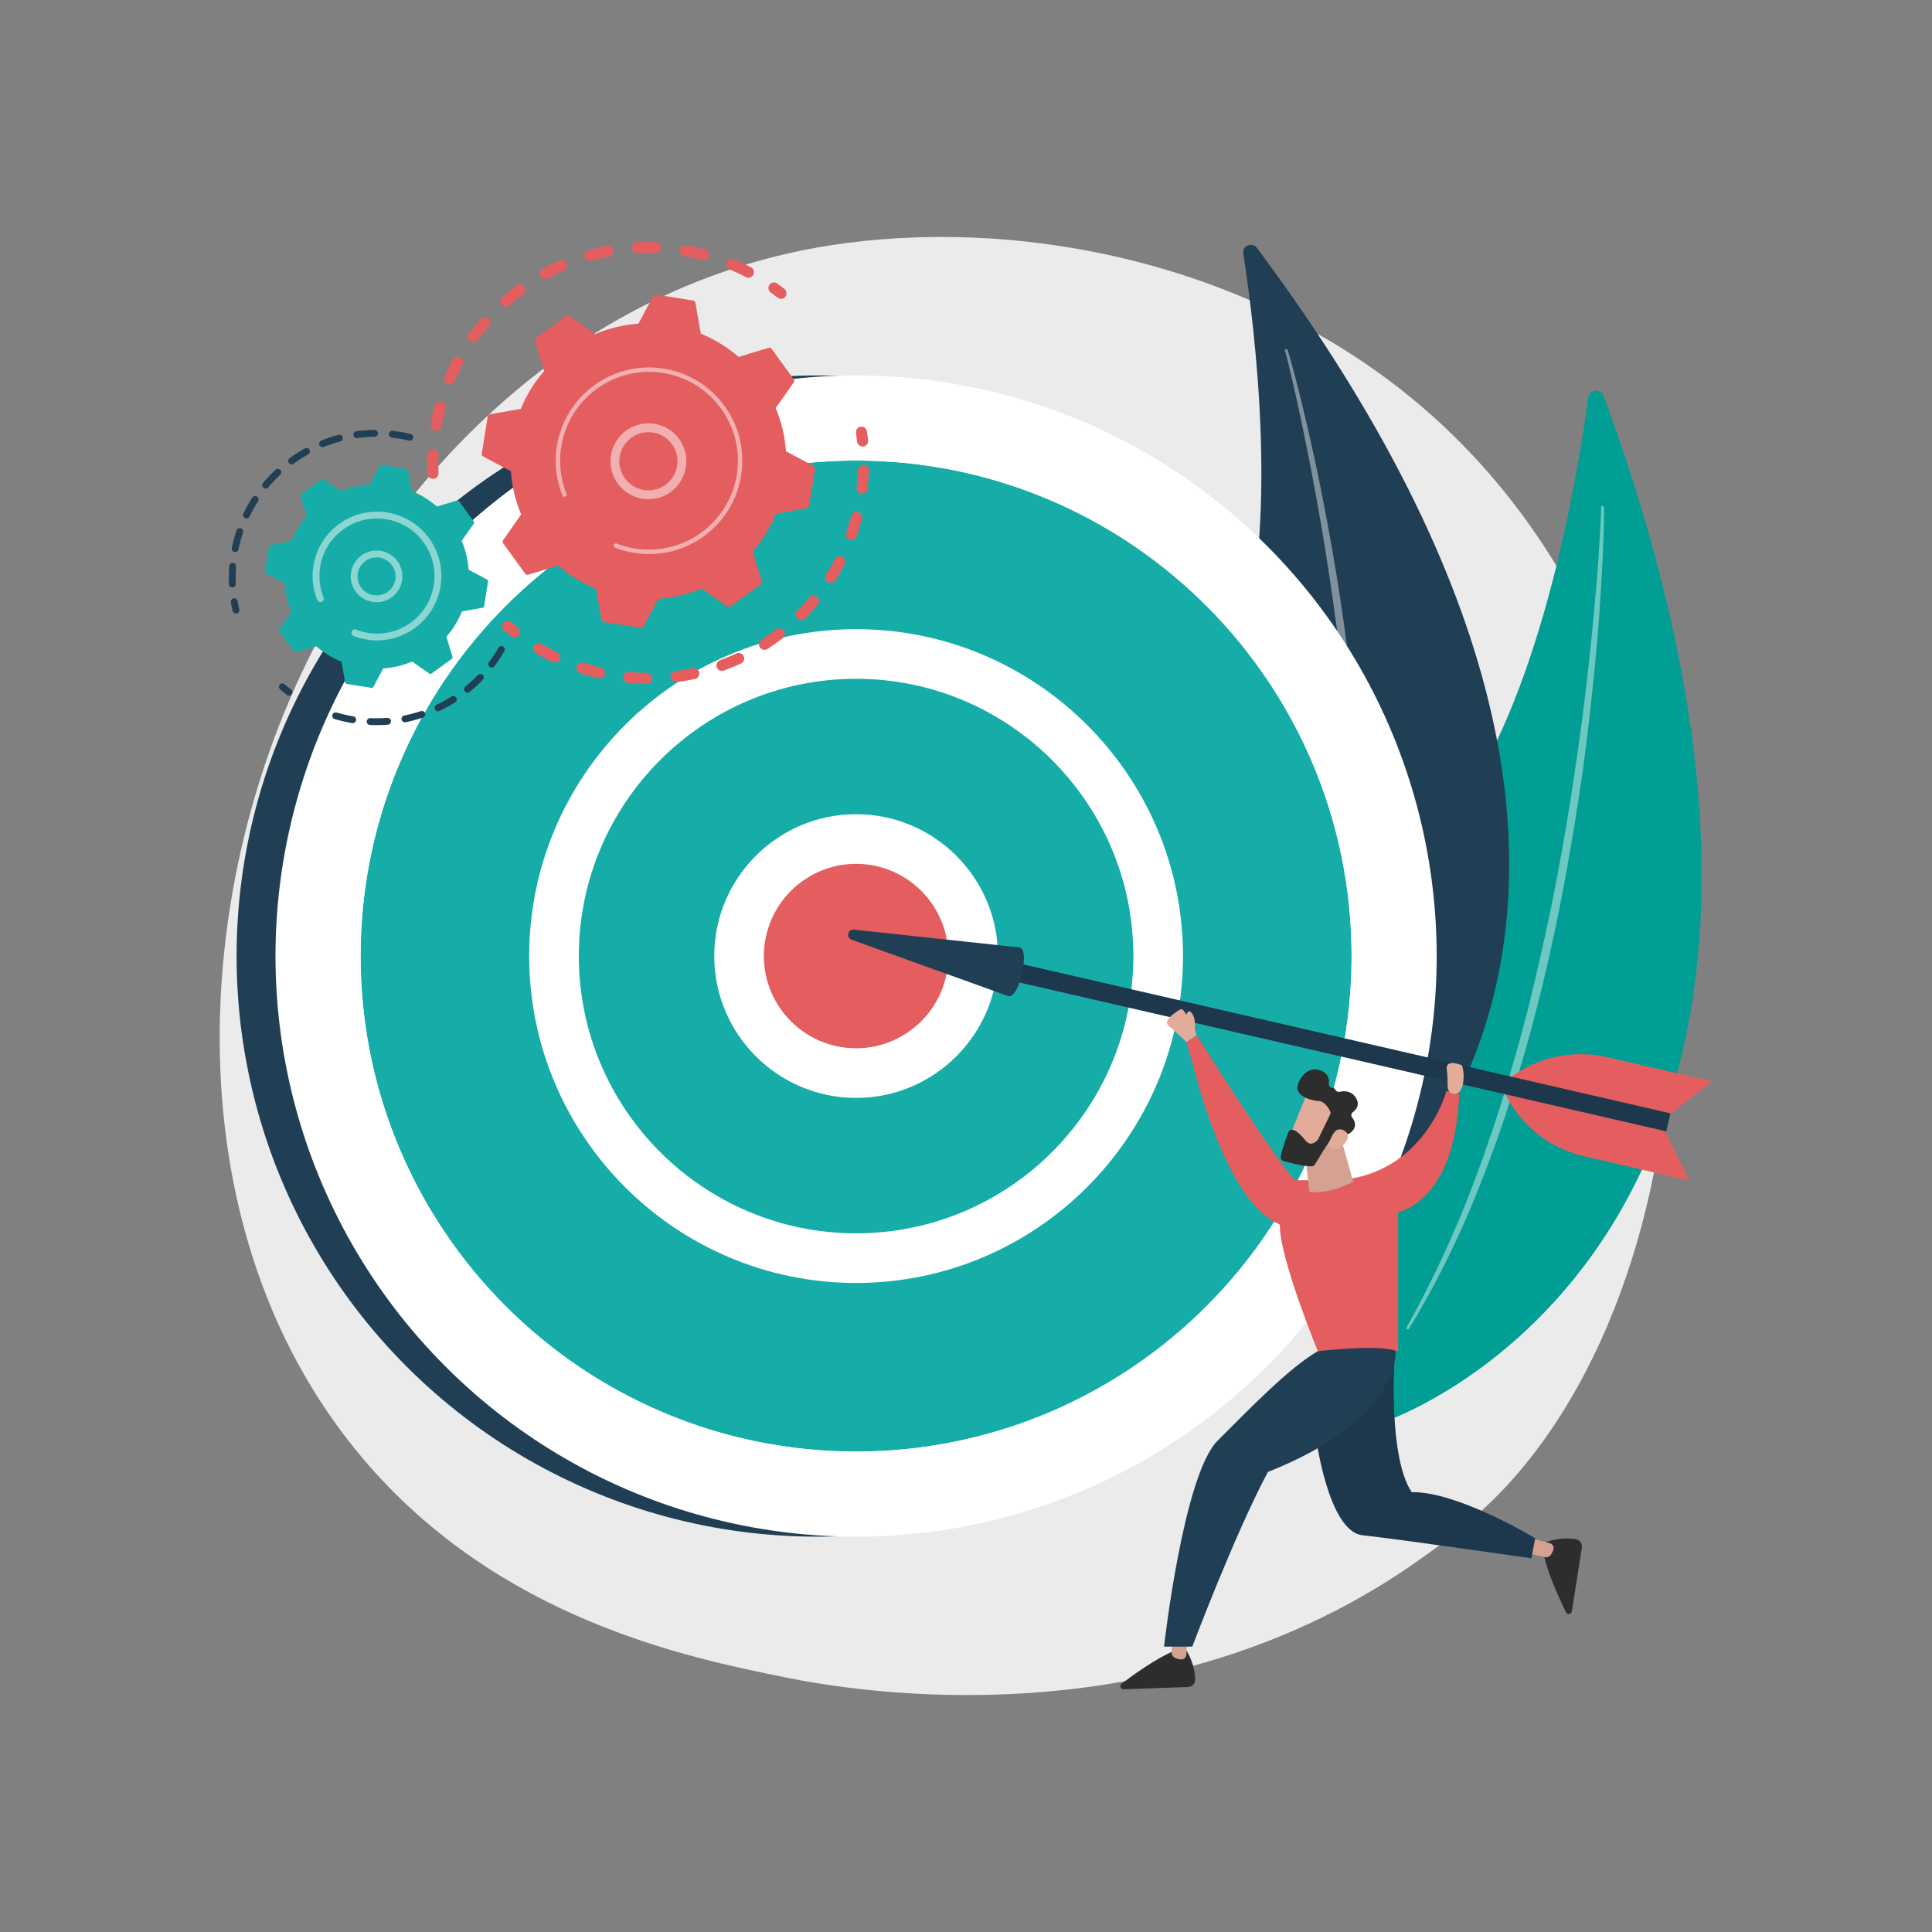 <?xml version="1.0" encoding="UTF-8"?>
<svg id="Illustration" xmlns="http://www.w3.org/2000/svg" viewBox="0 0 3710 3710">
  <rect x="0" y="0" width="3710" height="3710" fill="#808080" stroke="none"/>
  <defs>
    <style>
      .cls-1 {
        opacity: .43;
      }

      .cls-1, .cls-2, .cls-3 {
        fill: #fff;
      }

      .cls-4 {
        fill: #1d374c;
      }

      .cls-5 {
        fill: #2d2d2d;
      }

      .cls-3 {
        opacity: .5;
      }

      .cls-6 {
        fill: #d4a192;
      }

      .cls-7 {
        fill: #16aca7;
      }

      .cls-8 {
        fill: #203e54;
      }

      .cls-9 {
        fill: #ebebeb;
      }

      .cls-10 {
        fill: #009e94;
      }

      .cls-11 {
        fill: #e45e5f;
      }

      .cls-12 {
        fill: #e3ac9a;
      }
    </style>
  </defs>
  <path class="cls-9" d="M2885.79,2861.15c-57.23,60.25-111.38,99.1-154.16,129.8-502.89,360.83-1097.95,255.65-1224.41,229.96-186.75-37.93-547.74-111.25-808.72-418.16-394.85-464.34-333.37-1195.88-27.09-1678.79,56.02-88.33,351.95-578.59,953.41-657.21,364-47.58,788.31,48.38,1095.58,305.82,644.99,540.37,599.07,1632.02,165.4,2088.58Z"/>
  <g>
    <g>
      <path class="cls-10" d="M3079.54,760.03c-5.49-14.97-27.45-12.62-29.58,3.18-20.63,152.76-87.29,551.62-243.84,780.27-254.9,372.29-380.18,936.36-148.36,1186.93,0,0,1020-339.4,421.78-1970.38Z"/>
      <path class="cls-1" d="M3079.93,973.81c.3,4.86.16,8.89.21,13.23l-.15,12.8-.59,25.57c-.51,17.04-1.28,34.07-2.05,51.1-1.67,34.05-3.76,68.07-6.16,102.08-4.93,68-11.7,135.86-19.49,203.61-7.7,67.76-17.29,135.31-28.31,202.62-11.08,67.3-23.11,134.47-37.35,201.21-28.21,133.51-63.7,265.61-108.39,394.67-23.02,64.28-47.73,128-76.08,190.14-28.79,61.92-60.23,122.64-95.95,180.81-.78,1.26-2.43,1.66-3.7.88-1.23-.76-1.64-2.35-.94-3.6l.02-.03c33.32-59.29,63.39-120.26,90.4-182.57,27.19-62.25,50.74-126.02,72.6-190.31,21.83-64.32,41.05-129.51,58.8-195.09,17.72-65.6,32.72-131.9,47.35-198.27,28.69-132.9,50.27-267.27,68.14-402.11,8.79-67.44,16.23-135.07,22.46-202.82,3.17-33.87,6.03-67.77,8.47-101.7l3.26-50.92,1.37-25.46.54-12.73c.11-4.17.3-8.65.25-12.31v-.6c-.03-1.47,1.14-2.68,2.61-2.7,1.43-.02,2.61,1.09,2.7,2.5Z"/>
    </g>
    <g>
      <path class="cls-8" d="M2413.71,476.07c-9.12-12.23-28.61-4.09-26.26,10.98,22.75,145.72,70.44,529.68-10.75,782.07-132.19,410.94-93.21,962.41,187.74,1128.95,0,0,842.8-589.51-150.73-1922Z"/>
      <path class="cls-1" d="M2472.43,672c1.61,4.38,2.58,8.11,3.8,12.08l3.35,11.78,6.44,23.61c4.19,15.77,8.13,31.59,12.07,47.42,7.77,31.68,15.14,63.45,22.22,95.29,14.04,63.71,26.35,127.78,37.69,192.03,11.44,64.24,21.07,128.8,29.33,193.54,8.2,64.74,15.5,129.63,20.65,194.71,10.56,130.13,14.03,260.97,8.25,391.52-3.58,65.23-8.87,130.41-17.93,195.13-9.53,64.64-21.8,128.9-38.72,191.98-.38,1.4-1.81,2.23-3.21,1.85-1.36-.36-2.18-1.74-1.88-3.1v-.04c14.36-63.46,25.3-127.58,33.06-192.09,7.95-64.5,12.13-129.41,14.63-194.32,2.46-64.94,2.31-129.96.69-194.94-1.64-64.99-5.98-129.88-10.67-194.73-9.94-129.69-26.81-258.81-47.18-387.33-10.33-64.25-21.95-128.3-34.71-192.12-6.33-31.92-12.94-63.79-19.96-95.58l-10.89-47.58-5.69-23.73-2.97-11.82c-1.04-3.85-2.09-8.02-3.13-11.35l-.18-.56c-.43-1.37.33-2.82,1.7-3.25,1.33-.42,2.74.29,3.21,1.58Z"/>
    </g>
  </g>
  <g>
    <circle class="cls-8" cx="1569.26" cy="1835.92" r="1114.9" transform="translate(-838.57 1647.37) rotate(-45)"/>
    <circle class="cls-2" cx="1643.94" cy="1835.92" r="1114.9" transform="translate(-816.69 1700.17) rotate(-45)"/>
    <g>
      <circle class="cls-7" cx="1643.94" cy="1835.92" r="951.52"/>
      <path class="cls-2" d="M1643.94,2835.1c-550.95,0-999.18-448.23-999.18-999.18s448.23-999.18,999.18-999.18,999.18,448.23,999.18,999.18-448.23,999.18-999.18,999.18ZM1643.94,884.39c-524.67,0-951.52,426.85-951.52,951.52s426.85,951.52,951.52,951.52,951.52-426.85,951.52-951.52-426.85-951.52-951.52-951.52Z"/>
    </g>
    <g>
      <circle class="cls-7" cx="1643.94" cy="1835.92" r="580.09" transform="translate(-816.69 1700.17) rotate(-45)"/>
      <path class="cls-2" d="M1643.94,2463.67c-346.14,0-627.75-281.61-627.75-627.76s281.61-627.75,627.75-627.75,627.75,281.6,627.75,627.75-281.61,627.76-627.75,627.76ZM1643.94,1303.48c-293.59,0-532.44,238.85-532.44,532.43s238.85,532.44,532.44,532.44,532.44-238.86,532.44-532.44-238.85-532.43-532.44-532.43Z"/>
    </g>
    <g>
      <circle class="cls-11" cx="1643.94" cy="1835.92" r="224.75" transform="translate(-816.69 1700.17) rotate(-45)"/>
      <path class="cls-2" d="M1643.94,2108.32c-150.2,0-272.4-122.2-272.4-272.41s122.2-272.41,272.4-272.41,272.41,122.2,272.41,272.41-122.2,272.41-272.41,272.41ZM1643.94,1658.83c-97.65,0-177.09,79.44-177.09,177.09s79.44,177.09,177.09,177.09,177.09-79.44,177.09-177.09-79.44-177.09-177.09-177.09Z"/>
    </g>
  </g>
  <g>
    <g>
      <path class="cls-11" d="M3196.65,2171.03l47.61,96.08-201.88-46.48c-66.14-15.23-121.97-59.32-152.11-120.14h0l306.38,70.54Z"/>
      <path class="cls-11" d="M3203.3,2142.16l84.83-65.59-201.88-46.48c-66.15-15.23-135.63.01-189.33,41.53h0l306.38,70.54Z"/>
      <rect class="cls-4" x="2530.96" y="1332.34" width="35.51" height="1344.6" transform="translate(23.37 4038.65) rotate(-77.04)"/>
      <path class="cls-8" d="M1958.33,1819.44c19.85,4.57-1.7,98.16-21.55,93.59l-301.45-108.49c-11.14-4.01-7.31-20.62,4.46-19.36l318.54,34.26Z"/>
    </g>
    <g>
      <g>
        <path class="cls-5" d="M2278.17,3169.51s16.09,23.19,16.9,55.77c.19,7.67-6.02,14.01-13.69,14.28l-123.86,4.32c-5.8.2-8.41-7.17-3.78-10.67,22.86-17.28,67.86-49.63,100.76-62.88l23.68-.83Z"/>
        <path class="cls-6" d="M2281.25,3129.96l-3.17,47.62c-.35,5.33-4.94,9.51-10.26,9.06-3.23-.27-7.12-1.1-11.41-3.03-4.08-1.83-6.6-6.04-6.43-10.51l2.15-57.45,29.13,14.32Z"/>
      </g>
      <g>
        <path class="cls-5" d="M2968.23,2961.76s25.83-11.4,57.97-6.01c7.57,1.27,12.61,8.57,11.42,16.15l-19.26,122.43c-.9,5.73-8.64,6.9-11.19,1.69-12.63-25.73-35.85-76.04-42.62-110.86l3.68-23.41Z"/>
        <path class="cls-6" d="M2929.99,2951.23l46.15,12.15c5.16,1.36,8.4,6.66,6.95,11.8-.88,3.12-2.43,6.78-5.14,10.63-2.57,3.66-7.19,5.33-11.54,4.32l-56-13.02,19.59-25.88Z"/>
      </g>
      <path class="cls-12" d="M2297.97,1987.88s-4.15-9.59-3.48-15.27.83-23.39-9.8-30.87c0,0-5.76.28-5.87,6.74-6.77-7.27-7.11-13.54-14.11-9.08-6.99,4.45-33.31,20.42-20.17,30.95,13.14,10.53,33.8,30.57,33.8,30.57l19.62-13.04Z"/>
      <path class="cls-4" d="M2526.03,2753.92s23.44,187.09,90.57,194.23c67.12,7.14,324.2,44.27,324.2,44.27l7.14-38.56s-148.53-89.98-237.08-88.55c-44.27-65.7-33.47-247.22-33.47-247.22l-151.35,135.82Z"/>
      <path class="cls-11" d="M2802.17,2100.73c-7.9,208.59-117.32,227.01-117.32,227.01v266.78h-154.28s-74.81-182.18-72.87-243.07c-111.27-47.05-167.59-316.08-179.35-350.53,5.48-4.17,8.43-4.01,19.62-13.04,151.66,241.37,188.66,278.47,188.66,278.47h85.69c164.66-14.79,205.17-171.31,205.17-171.31l24.68,5.68Z"/>
      <path class="cls-8" d="M2680.03,2593.96s12.26,130.72-245.23,232.6c-62.84,117.11-145.26,335.43-145.26,335.43h-54.27s37.13-329.71,102.83-395.41c65.7-65.7,137.37-139.63,192.46-172,127.45-13.33,149.47-.62,149.47-.62Z"/>
      <g>
        <path class="cls-6" d="M2570.25,2169.12l28.4,100.02s-48.53,26.08-84.41,19.03l-9.86-88.17,65.87-30.89Z"/>
        <g>
          <path class="cls-12" d="M2511.42,2096.49c-1.04,1.17-39.67,97.23-39.67,97.23l55.32,20.89,50.14-85.6s-48.36-52.1-65.79-32.51Z"/>
          <path class="cls-5" d="M2554.21,2140.27l-22.86,47.13c-.29.6-.66,1.15-1.1,1.66-2.73,3.08-12.89,12.97-22.38,1.96-8.61-10-16.62-18.99-24.68-21.37-3.62-1.07-7.45.78-8.86,4.28-3.51,8.73-11.05,28.54-14.97,46.76-.8,3.7,1.4,7.37,5.02,8.48,10.88,3.37,34.04,9.82,53.88,10.66,2.69.11,5.22-1.22,6.6-3.53,6.76-11.24,27.44-45.34,34.67-53.95,6.79-8.08,20.99-6.23,26.89-5.03,1.94.39,3.93-.02,5.55-1.15,5.73-3.99,16.99-14.55,4.59-30.11-2.59-3.26-1.98-7.97,1.35-10.46,6.64-4.97,14.18-14.25,5.58-27.79-8.74-13.76-22.38-13.27-30.94-11.19-3.46.84-6.93-.98-8.39-4.22-.83-1.85-2.48-3.36-5.62-3.44-4.23-.11-7.36-4.01-6.81-8.21,1.06-8.06-.69-18.6-14.21-24.55-24-10.55-42.23,11.74-45.79,29.5-3.56,17.76,23.12,27.72,39.39,28.33,12.38.46,20.12,13.65,23.12,19.95.95,1.99.92,4.31-.04,6.29Z"/>
          <path class="cls-12" d="M2551.04,2199.42s7.53-30.68,20.65-30.74c13.12-.06,24.53,12,9.68,28.02-18.47,19.93-30.33,2.72-30.33,2.72Z"/>
        </g>
      </g>
      <path class="cls-12" d="M2807.34,2045.7s-33.32-14.76-29.04,10c4.28,24.76-4.66,42.85,14.33,44.75,18.99,1.9,21.16-37.64,14.71-54.75Z"/>
    </g>
  </g>
  <g>
    <path class="cls-11" d="M830.74,919.44c-5.36-.31-9.73-4.63-9.99-10.11-.56-11.99-.61-24.18-.15-36.23.23-5.86,5.16-10.44,11.03-10.21.07,0,.14,0,.21.01,5.76.33,10.22,5.22,10,11.01-.44,11.45-.39,23.03.14,34.42.28,5.86-4.25,10.84-10.12,11.11-.38.02-.75.01-1.12,0ZM836.75,827.08c-.41-.02-.83-.07-1.25-.15-5.78-1.02-9.63-6.54-8.61-12.32,2.1-11.87,4.74-23.76,7.82-35.35,1.51-5.67,7.31-9.03,13-7.54,5.67,1.51,9.04,7.33,7.53,13-2.93,11.02-5.43,22.32-7.43,33.6-.95,5.36-5.76,9.06-11.06,8.75ZM862.95,738.34c-1.18-.07-2.37-.34-3.52-.82-5.4-2.29-7.94-8.52-5.65-13.92,4.68-11.08,9.9-22.09,15.52-32.74,2.74-5.19,9.17-7.17,14.36-4.44,5.19,2.74,7.17,9.17,4.43,14.36-5.34,10.11-10.29,20.56-14.74,31.08-1.8,4.25-6.04,6.73-10.4,6.48ZM908.35,657.66c-1.95-.11-3.89-.77-5.6-1.99-4.76-3.43-5.83-10.08-2.4-14.83,7.05-9.76,14.6-19.33,22.45-28.45,3.83-4.44,10.53-4.94,14.98-1.12,4.45,3.83,4.95,10.54,1.12,14.98-7.45,8.66-14.63,17.75-21.32,27.02-2.21,3.05-5.73,4.59-9.24,4.39ZM970.59,589.14c-2.74-.16-5.41-1.37-7.36-3.59-3.88-4.41-3.45-11.12.96-14.99,9.01-7.93,18.49-15.59,28.18-22.76,4.71-3.49,11.37-2.5,14.86,2.22,3.49,4.72,2.5,11.37-2.22,14.86-9.21,6.81-18.22,14.09-26.78,21.63-2.19,1.92-4.94,2.79-7.63,2.63ZM1046.44,536.1c-3.54-.2-6.91-2.18-8.73-5.53-2.81-5.15-.9-11.6,4.25-14.41,10.56-5.75,21.5-11.12,32.52-15.96,5.38-2.36,11.64.09,14,5.46,2.36,5.37-.08,11.64-5.46,14-10.47,4.6-20.86,9.7-30.89,15.16-1.81.99-3.77,1.39-5.68,1.28ZM1436.57,533.25c-1.47-.08-2.94-.48-4.33-1.21-10.1-5.31-20.57-10.26-31.12-14.69-5.41-2.27-7.95-8.5-5.68-13.91,2.27-5.41,8.5-7.95,13.91-5.68,11.11,4.67,22.14,9.87,32.78,15.47,5.19,2.73,7.19,9.16,4.46,14.35-2,3.81-5.99,5.9-10.02,5.67ZM1132.1,501.2c-4.4-.25-8.35-3.25-9.61-7.73-1.59-5.65,1.7-11.52,7.35-13.11,11.58-3.26,23.44-6.06,35.25-8.31,5.77-1.07,11.33,2.68,12.43,8.44,1.1,5.76-2.68,11.33-8.45,12.43-11.22,2.14-22.48,4.79-33.47,7.89-1.17.33-2.35.45-3.49.38ZM1350.32,499.69c-.7-.04-1.41-.15-2.11-.33-11.04-2.92-22.36-5.4-33.63-7.37-5.78-1.02-9.64-6.52-8.63-12.3,1.02-5.78,6.52-9.67,12.3-8.63,11.86,2.08,23.77,4.69,35.39,7.76,5.67,1.5,9.06,7.31,7.56,12.99-1.31,4.97-5.93,8.18-10.87,7.89ZM1223.41,486.32c-5.35-.31-9.72-4.61-9.99-10.09-.29-5.86,4.23-10.84,10.1-11.13,12-.58,24.19-.66,36.22-.21.07,0,.15,0,.23,0,5.75.33,10.21,5.21,10,10.99-.22,5.87-5.14,10.45-11.01,10.23-11.43-.42-23.01-.35-34.41.21-.38.02-.77.01-1.14,0Z"/>
    <path class="cls-11" d="M1499.19,573.81c-2.09-.12-4.16-.86-5.94-2.25-4.31-3.38-8.76-6.73-13.23-9.95-4.76-3.43-5.84-10.07-2.41-14.83,3.43-4.76,10.07-5.85,14.83-2.4,4.7,3.39,9.38,6.91,13.92,10.47,4.62,3.62,5.42,10.3,1.8,14.92-2.23,2.85-5.63,4.24-8.98,4.05Z"/>
  </g>
  <g>
    <path class="cls-11" d="M1655.73,857.39c-5.12-.3-9.41-4.27-9.95-9.53-.55-5.45-1.23-10.98-2.01-16.43-.83-5.81,3.2-11.19,9.01-12.03,5.83-.84,11.19,3.2,12.03,9.01.82,5.74,1.54,11.57,2.12,17.3.59,5.84-3.66,11.05-9.5,11.64-.57.06-1.14.07-1.7.04Z"/>
    <path class="cls-11" d="M1220.68,1312.67c-4.88-.28-9.78-.65-14.68-1.1-5.84-.54-10.15-5.71-9.61-11.55.53-5.84,5.73-10.17,11.55-9.61,11.32,1.04,22.66,1.61,33.84,1.71,5.87.06,10.58,4.85,10.53,10.71-.05,5.87-4.85,10.59-10.72,10.54-6.91-.06-13.94-.29-20.91-.69ZM1150.62,1302.66c-.59-.03-1.19-.12-1.79-.26-11.55-2.67-23.12-5.85-34.38-9.47-5.59-1.79-8.66-7.78-6.87-13.36,1.8-5.59,7.79-8.68,13.37-6.87,10.69,3.44,21.68,6.46,32.66,9,5.72,1.32,9.28,7.02,7.96,12.74-1.18,5.12-5.88,8.51-10.95,8.22ZM1297.39,1309.97c-5-.29-9.25-4.1-9.91-9.24-.75-5.82,3.36-11.15,9.18-11.9,11.13-1.44,22.35-3.37,33.36-5.75,5.74-1.23,11.39,2.4,12.63,8.14,1.24,5.74-2.4,11.39-8.14,12.63-11.59,2.51-23.41,4.54-35.13,6.06-.67.09-1.33.11-1.98.07ZM1064.64,1272.52c-1.35-.08-2.7-.42-3.99-1.04-10.67-5.13-21.25-10.79-31.45-16.8-5.05-2.98-6.73-9.49-3.75-14.55,2.98-5.06,9.49-6.74,14.55-3.75,9.68,5.71,19.73,11.08,29.87,15.95,5.29,2.54,7.51,8.89,4.97,14.18-1.92,4-6.02,6.25-10.19,6.01ZM1385.82,1288.38c-4.1-.24-7.87-2.86-9.37-6.96-2.01-5.51.82-11.61,6.33-13.63,10.54-3.85,21.06-8.21,31.27-12.95,5.32-2.47,11.64-.16,14.11,5.17,2.47,5.32.16,11.64-5.17,14.11-10.75,4.99-21.83,9.58-32.93,13.63-1.4.51-2.85.71-4.25.63ZM1467.38,1247.91c-3.28-.19-6.43-1.89-8.34-4.87-3.17-4.94-1.74-11.51,3.2-14.68,9.47-6.08,18.79-12.63,27.71-19.47,4.65-3.58,11.32-2.7,14.9,1.96,3.57,4.66,2.69,11.32-1.97,14.9-9.39,7.19-19.2,14.09-29.16,20.48-1.96,1.26-4.18,1.79-6.34,1.67ZM1538.17,1190.62c-2.49-.14-4.95-1.16-6.86-3.06-4.17-4.13-4.2-10.86-.07-15.02,7.93-8,15.6-16.42,22.81-25.04,3.77-4.5,10.46-5.1,14.97-1.32,4.5,3.77,5.09,10.47,1.32,14.97-7.59,9.06-15.67,17.93-24.01,26.35-2.23,2.25-5.23,3.3-8.16,3.13ZM1594.78,1119.26c-1.73-.1-3.45-.62-5.02-1.61-4.97-3.12-6.47-9.67-3.35-14.64,5.98-9.54,11.62-19.43,16.77-29.42,2.69-5.22,9.1-7.27,14.31-4.58,5.22,2.69,7.27,9.09,4.58,14.31-5.42,10.52-11.36,20.95-17.66,30.98-2.14,3.4-5.88,5.18-9.62,4.96ZM1634.35,1037.18c-.97-.06-1.95-.25-2.92-.59-5.53-1.94-8.45-8.01-6.5-13.54,3.72-10.59,7.04-21.49,9.87-32.38,1.47-5.68,7.29-9.08,12.95-7.62,5.68,1.47,9.09,7.27,7.62,12.95-2.97,11.47-6.47,22.94-10.39,34.09-1.61,4.57-6.02,7.36-10.63,7.09ZM1654.92,948.48c-.22-.01-.44-.03-.66-.06-5.83-.69-9.99-5.98-9.29-11.81.98-8.22,1.72-16.57,2.19-24.83.17-2.99.31-5.97.42-8.95.21-5.87,5.14-10.45,11-10.24,5.94.1,10.45,5.13,10.24,11-.11,3.13-.26,6.27-.44,9.41-.5,8.68-1.28,17.47-2.31,26.12-.67,5.61-5.59,9.67-11.15,9.35Z"/>
    <path class="cls-11" d="M987.22,1224.01c-2.11-.12-4.2-.87-5.98-2.28-4.51-3.57-9.03-7.31-13.43-11.1-4.45-3.83-4.94-10.54-1.11-14.98,3.83-4.44,10.54-4.95,14.98-1.11,4.18,3.6,8.47,7.15,12.75,10.55,4.6,3.64,5.37,10.32,1.73,14.92-2.24,2.82-5.61,4.2-8.95,4.01Z"/>
  </g>
  <g>
    <path class="cls-11" d="M1008.63,1101.81c1.24,1.72,3.44,2.45,5.46,1.84l57.83-17.56c21.33,18.48,45.77,33.69,72.65,44.7l10.43,59.49c.37,2.09,2.02,3.71,4.11,4.05l71.58,11.45c2.09.33,4.17-.7,5.16-2.56l28.46-53.27c28.97-2.08,56.93-8.91,82.96-19.82l49.47,34.72c1.73,1.22,4.05,1.2,5.76-.04l58.71-42.52c1.72-1.24,2.45-3.44,1.84-5.46l-17.56-57.83c18.48-21.33,33.69-45.77,44.7-72.65l59.49-10.43c2.09-.37,3.71-2.01,4.05-4.11l11.45-71.59c.33-2.09-.69-4.17-2.56-5.16l-53.27-28.46c-2.08-28.97-8.91-56.93-19.82-82.96l34.72-49.47c1.22-1.73,1.2-4.05-.04-5.76l-42.52-58.71c-1.24-1.72-3.44-2.45-5.46-1.84l-57.83,17.56c-21.33-18.48-45.77-33.69-72.65-44.7l-10.43-59.49c-.37-2.09-2.01-3.71-4.11-4.05l-71.59-11.45c-2.09-.34-4.17.69-5.16,2.56l-28.46,53.27c-28.97,2.08-56.93,8.91-82.96,19.82l-49.47-34.72c-1.73-1.22-4.05-1.2-5.77.04l-58.71,42.52c-1.72,1.24-2.45,3.44-1.84,5.46l17.56,57.83c-18.48,21.33-33.69,45.77-44.7,72.65l-59.49,10.43c-2.09.36-3.71,2.01-4.04,4.11l-11.45,71.58c-.33,2.09.69,4.17,2.56,5.16l53.27,28.46c2.08,28.97,8.91,56.93,19.82,82.96l-34.72,49.47c-1.22,1.73-1.2,4.05.04,5.77l42.52,58.71Z"/>
    <path class="cls-3" d="M1240.91,958.5c-35.46-2.04-65.1-29.88-68.34-66.29-3.56-40.03,26.1-75.48,66.13-79.04,19.39-1.73,38.29,4.2,53.21,16.69,14.93,12.49,24.1,30.04,25.82,49.43,3.56,40.03-26.1,75.48-66.13,79.04-3.61.32-7.18.37-10.7.17ZM1248.49,829.96c-2.74-.16-5.5-.12-8.29.13-30.68,2.73-53.43,29.92-50.7,60.6,2.73,30.69,29.91,53.44,60.6,50.7,30.68-2.73,53.43-29.92,50.7-60.6-1.32-14.87-8.35-28.33-19.8-37.9-9.3-7.78-20.62-12.24-32.52-12.93Z"/>
    <path class="cls-3" d="M1236.34,1063.65c-6.09-.35-12.2-1.01-18.31-1.99h0c-1.92-.31-3.84-.65-5.75-1.01-9.43-1.82-18.69-4.39-27.65-7.66-.12-.04-.24-.09-.37-.13-.35-.13-.69-.26-1.04-.39-.67-.25-1.34-.51-2.01-.77-1.76-.68-2.81-2.41-2.71-4.2.03-.43.12-.87.28-1.3.85-2.19,3.31-3.26,5.5-2.42,11.26,4.38,23.06,7.57,35.08,9.49,59.72,9.56,117.27-13.26,154.72-55.45,20.84-23.46,35.45-52.92,40.76-86.14.93-5.82,1.56-11.65,1.9-17.46,2.25-39.1-8.92-77.46-32.2-109.6-26.74-36.92-66.26-61.22-111.28-68.42-92.97-14.86-180.63,48.66-195.48,141.59-.92,5.73-1.54,11.48-1.87,17.24-1.43,24.94,2.61,49.91,11.92,73.12.24.6.33,1.22.3,1.83-.09,1.59-1.08,3.07-2.66,3.7-2.18.87-4.65-.18-5.53-2.36-9.77-24.36-14.02-50.59-12.51-76.77.35-6.04,1-12.08,1.96-18.09,15.6-97.56,107.69-164.23,205.22-148.64,47.26,7.56,88.75,33.07,116.82,71.83,24.44,33.74,36.17,74.02,33.81,115.06-.35,6.1-1.01,12.22-1.99,18.33-7.56,47.26-33.07,88.75-71.83,116.82-33.75,24.45-74.04,36.17-115.09,33.8Z"/>
  </g>
  <g>
    <path class="cls-8" d="M452.66,1178.09c-2.83-.16-5.34-2.16-6.01-5.07-1.26-5.43-2.37-10.97-3.3-16.46-.61-3.57,1.8-6.96,5.37-7.57,3.58-.62,6.96,1.8,7.57,5.37.89,5.24,1.95,10.52,3.15,15.7.82,3.53-1.38,7.05-4.91,7.88-.63.14-1.25.19-1.86.16Z"/>
    <path class="cls-8" d="M445.82,1128.08c-3.32-.19-6.02-2.87-6.17-6.26-.42-9.58-.36-19.3.19-28.87.12-2.02.26-4.04.41-6.06.29-3.62,3.63-6.16,7.06-6.03,3.61.29,6.31,3.45,6.03,7.06-.15,1.94-.29,3.87-.4,5.79-.53,9.13-.59,18.39-.19,27.53.16,3.62-2.64,6.68-6.26,6.85-.23,0-.45,0-.67,0ZM451.18,1060.16c-.31-.02-.63-.06-.94-.12-3.55-.72-5.85-4.19-5.13-7.74,2.31-11.4,5.36-22.75,9.04-33.74,1.15-3.44,4.89-5.28,8.31-4.14,3.44,1.15,5.29,4.87,4.14,8.31-3.52,10.48-6.42,21.31-8.62,32.18-.66,3.24-3.59,5.43-6.8,5.24ZM472.85,995.56c-.83-.05-1.67-.26-2.46-.64-3.27-1.57-4.64-5.49-3.07-8.76,5.03-10.46,10.77-20.73,17.07-30.5,1.96-3.05,6.01-3.93,9.07-1.96,3.05,1.96,3.92,6.02,1.96,9.07-6,9.32-11.48,19.1-16.27,29.08-1.19,2.47-3.72,3.86-6.3,3.71ZM509.74,938.27c-1.36-.08-2.7-.58-3.82-1.51-2.78-2.32-3.15-6.47-.83-9.25,7.46-8.93,15.53-17.47,24-25.39,2.65-2.47,6.8-2.32,9.27.32,2.48,2.65,2.34,6.8-.31,9.28-8.08,7.55-15.78,15.7-22.89,24.21-1.39,1.66-3.42,2.46-5.42,2.34ZM559.5,891.73c-1.89-.11-3.73-1.04-4.93-2.69-2.13-2.93-1.48-7.03,1.44-9.17,9.39-6.83,19.3-13.16,29.44-18.79,3.17-1.77,7.16-.62,8.92,2.55,1.76,3.17.62,7.17-2.55,8.92-9.67,5.37-19.12,11.4-28.08,17.93-1.28.93-2.78,1.33-4.24,1.24ZM619.05,858.67c-2.45-.14-4.73-1.67-5.71-4.1-1.36-3.36.27-7.18,3.63-8.54,10.77-4.35,21.92-8.06,33.12-11.04,3.52-.92,7.1,1.16,8.03,4.66.93,3.5-1.16,7.1-4.66,8.02-10.69,2.84-21.31,6.38-31.58,10.52-.93.38-1.89.52-2.83.47ZM684.85,841.19c-3.07-.18-5.69-2.5-6.12-5.66-.49-3.59,2.02-6.9,5.62-7.39,11.47-1.57,23.19-2.43,34.84-2.57,3.63.02,6.6,2.87,6.64,6.49.04,3.62-2.86,6.59-6.48,6.64-11.11.13-22.29.96-33.22,2.45-.43.06-.85.07-1.27.05ZM786.61,846.22c-.38-.02-.76-.08-1.15-.17-9.31-2.21-18.9-3.95-28.51-5.17-1.46-.19-2.89-.37-4.32-.52-3.6-.4-6.2-3.64-5.81-7.24.39-3.61,3.67-6.31,7.24-5.81,1.52.17,3.04.35,4.57.55,10.04,1.28,20.1,3.1,29.86,5.43,3.53.84,5.7,4.37,4.87,7.9-.75,3.14-3.64,5.21-6.75,5.03Z"/>
  </g>
  <g>
    <path class="cls-8" d="M710.35,1392.15c-3.58-.21-6.33-3.25-6.17-6.85.16-3.62,3.23-6.43,6.85-6.26,10.9.49,21.92.31,32.76-.52,3.59-.24,6.77,2.42,7.05,6.04.28,3.62-2.43,6.77-6.04,7.05-11.37.87-22.92,1.05-34.35.54-.03,0-.06,0-.09,0ZM676.96,1388.64c-.24-.01-.47-.04-.71-.08-11.27-1.87-22.54-4.44-33.5-7.65-3.48-1.02-5.47-4.66-4.45-8.14,1.02-3.48,4.68-5.46,8.14-4.46,10.46,3.06,21.21,5.52,31.97,7.31,3.57.59,5.99,3.97,5.4,7.55-.56,3.34-3.54,5.67-6.84,5.48ZM777.16,1387.02c-2.9-.17-5.45-2.27-6.05-5.25-.72-3.55,1.58-7.01,5.13-7.73,10.7-2.17,21.36-5,31.68-8.43,3.45-1.13,7.15.72,8.29,4.16,1.14,3.44-.72,7.15-4.16,8.3-10.82,3.59-21.99,6.56-33.21,8.83-.57.12-1.13.15-1.68.12ZM612.63,1369.77c-.74-.04-1.5-.21-2.22-.53-10.5-4.53-20.82-9.75-30.68-15.52-3.13-1.83-4.18-5.85-2.35-8.98,1.83-3.12,5.85-4.17,8.98-2.34,9.4,5.5,19.24,10.48,29.25,14.8,3.33,1.44,4.86,5.3,3.42,8.63-1.12,2.6-3.73,4.1-6.4,3.95ZM840.73,1365.89c-2.32-.13-4.5-1.5-5.56-3.74-1.55-3.28-.15-7.19,3.12-8.74,9.84-4.66,19.5-9.97,28.71-15.79,3.07-1.94,7.12-1.02,9.05,2.04,1.94,3.06,1.02,7.12-2.04,9.05-9.66,6.1-19.79,11.67-30.1,16.56-1.03.49-2.12.68-3.18.62ZM897.39,1330.12c-1.78-.1-3.5-.92-4.71-2.4-2.29-2.81-1.87-6.94.94-9.23,8.46-6.9,16.57-14.37,24.12-22.21,2.52-2.61,6.67-2.69,9.28-.18,2.61,2.51,2.69,6.66.18,9.27-7.91,8.22-16.41,16.05-25.28,23.28-1.32,1.08-2.94,1.56-4.52,1.47ZM943.85,1281.81c-1.25-.07-2.49-.5-3.56-1.31-2.9-2.18-3.48-6.29-1.3-9.19,6.57-8.72,12.65-17.92,18.08-27.34,1.81-3.13,5.82-4.22,8.96-2.4,3.14,1.81,4.22,5.82,2.41,8.96-5.7,9.88-12.08,19.53-18.96,28.68-1.37,1.82-3.51,2.72-5.63,2.6Z"/>
    <path class="cls-8" d="M554.53,1335.73c-1.26-.07-2.52-.51-3.6-1.34-4.46-3.41-8.84-6.97-13.03-10.57-2.74-2.37-3.05-6.51-.69-9.26,2.37-2.73,6.51-3.05,9.26-.69,3.99,3.44,8.17,6.83,12.43,10.09,2.88,2.2,3.43,6.32,1.23,9.2-1.37,1.8-3.5,2.69-5.6,2.57Z"/>
  </g>
  <g>
    <path class="cls-7" d="M564.85,1251.41c.83,1.15,2.3,1.64,3.66,1.23l38.7-11.75c14.27,12.37,30.62,22.55,48.61,29.91l6.98,39.81c.24,1.4,1.35,2.48,2.75,2.71l47.9,7.66c1.4.22,2.79-.47,3.46-1.72l19.04-35.65c19.39-1.39,38.09-5.96,55.51-13.26l33.1,23.23c1.16.81,2.71.8,3.86-.03l39.29-28.46c1.15-.83,1.64-2.3,1.23-3.66l-11.75-38.7c12.37-14.27,22.55-30.62,29.91-48.61l39.81-6.98c1.4-.24,2.48-1.35,2.71-2.75l7.66-47.9c.22-1.4-.46-2.79-1.72-3.46l-35.65-19.04c-1.39-19.39-5.96-38.09-13.26-55.51l23.23-33.11c.81-1.16.8-2.71-.03-3.86l-28.46-39.29c-.83-1.15-2.3-1.64-3.66-1.23l-38.7,11.75c-14.27-12.37-30.62-22.55-48.61-29.91l-6.98-39.81c-.24-1.4-1.35-2.48-2.75-2.71l-47.9-7.66c-1.4-.22-2.79.47-3.46,1.72l-19.04,35.65c-19.39,1.39-38.1,5.96-55.51,13.26l-33.1-23.23c-1.16-.81-2.71-.8-3.86.03l-39.29,28.46c-1.15.83-1.64,2.3-1.23,3.66l11.75,38.7c-12.37,14.27-22.54,30.62-29.91,48.61l-39.81,6.98c-1.4.24-2.48,1.35-2.71,2.75l-7.66,47.9c-.22,1.4.47,2.79,1.72,3.46l35.65,19.04c1.39,19.39,5.96,38.09,13.26,55.51l-23.23,33.1c-.81,1.16-.8,2.71.03,3.86l28.46,39.29Z"/>
    <path class="cls-3" d="M720.16,1156.38c-10.57-.61-20.62-4.57-28.89-11.49-10.17-8.51-16.41-20.47-17.59-33.67-2.43-27.25,17.78-51.4,45.04-53.84,27.3-2.38,51.42,17.79,53.84,45.05,1.18,13.21-2.86,26.08-11.37,36.25-8.51,10.17-20.47,16.42-33.68,17.59-2.47.22-4.93.25-7.36.11ZM725.24,1070.38c-1.76-.1-3.55-.08-5.36.08-20.05,1.79-34.91,19.55-33.13,39.61.87,9.71,5.46,18.51,12.94,24.77,7.48,6.26,16.95,9.22,26.67,8.37h0c9.71-.86,18.51-5.46,24.77-12.94,6.26-7.48,9.23-16.95,8.36-26.67-1.62-18.24-16.48-32.19-34.25-33.22Z"/>
    <path class="cls-3" d="M716.88,1229.58c-4.15-.24-8.31-.69-12.5-1.36-8.31-1.33-16.49-3.5-24.34-6.47-.35-.14-.7-.27-1.06-.41-2.72-1.06-4.33-3.72-4.18-6.49.04-.67.18-1.35.44-2.01,1.31-3.38,5.12-5.03,8.49-3.73,7.3,2.84,14.94,4.91,22.71,6.14h0c.43.07.86.13,1.28.2,18.41,2.76,36.81.83,53.84-5.37,9.25-3.37,18.1-8.01,26.33-13.86.07-.05.13-.09.2-.14.2-.15.41-.29.61-.44,23.9-17.31,39.63-42.9,44.29-72.04.61-3.77,1.01-7.54,1.23-11.3,1.46-25.31-5.78-50.14-20.85-70.96-17.31-23.9-42.9-39.63-72.04-44.28-29.12-4.65-58.36,2.31-82.26,19.62-23.9,17.31-39.63,42.9-44.29,72.04-.6,3.71-1,7.43-1.21,11.16-.93,16.15,1.69,32.31,7.71,47.33.37.93.52,1.88.46,2.82-.14,2.46-1.67,4.74-4.11,5.71-3.37,1.34-7.18-.28-8.54-3.65-6.74-16.81-9.67-34.9-8.63-52.96.24-4.17.69-8.34,1.35-12.48,5.21-32.61,22.81-61.23,49.56-80.6,26.74-19.36,59.41-27.19,92.03-21.95,32.61,5.21,61.23,22.81,80.59,49.55,16.86,23.28,24.96,51.06,23.33,79.38-.24,4.2-.7,8.43-1.37,12.64-10.1,63.13-66.59,107.51-129.09,103.91Z"/>
  </g>
</svg>